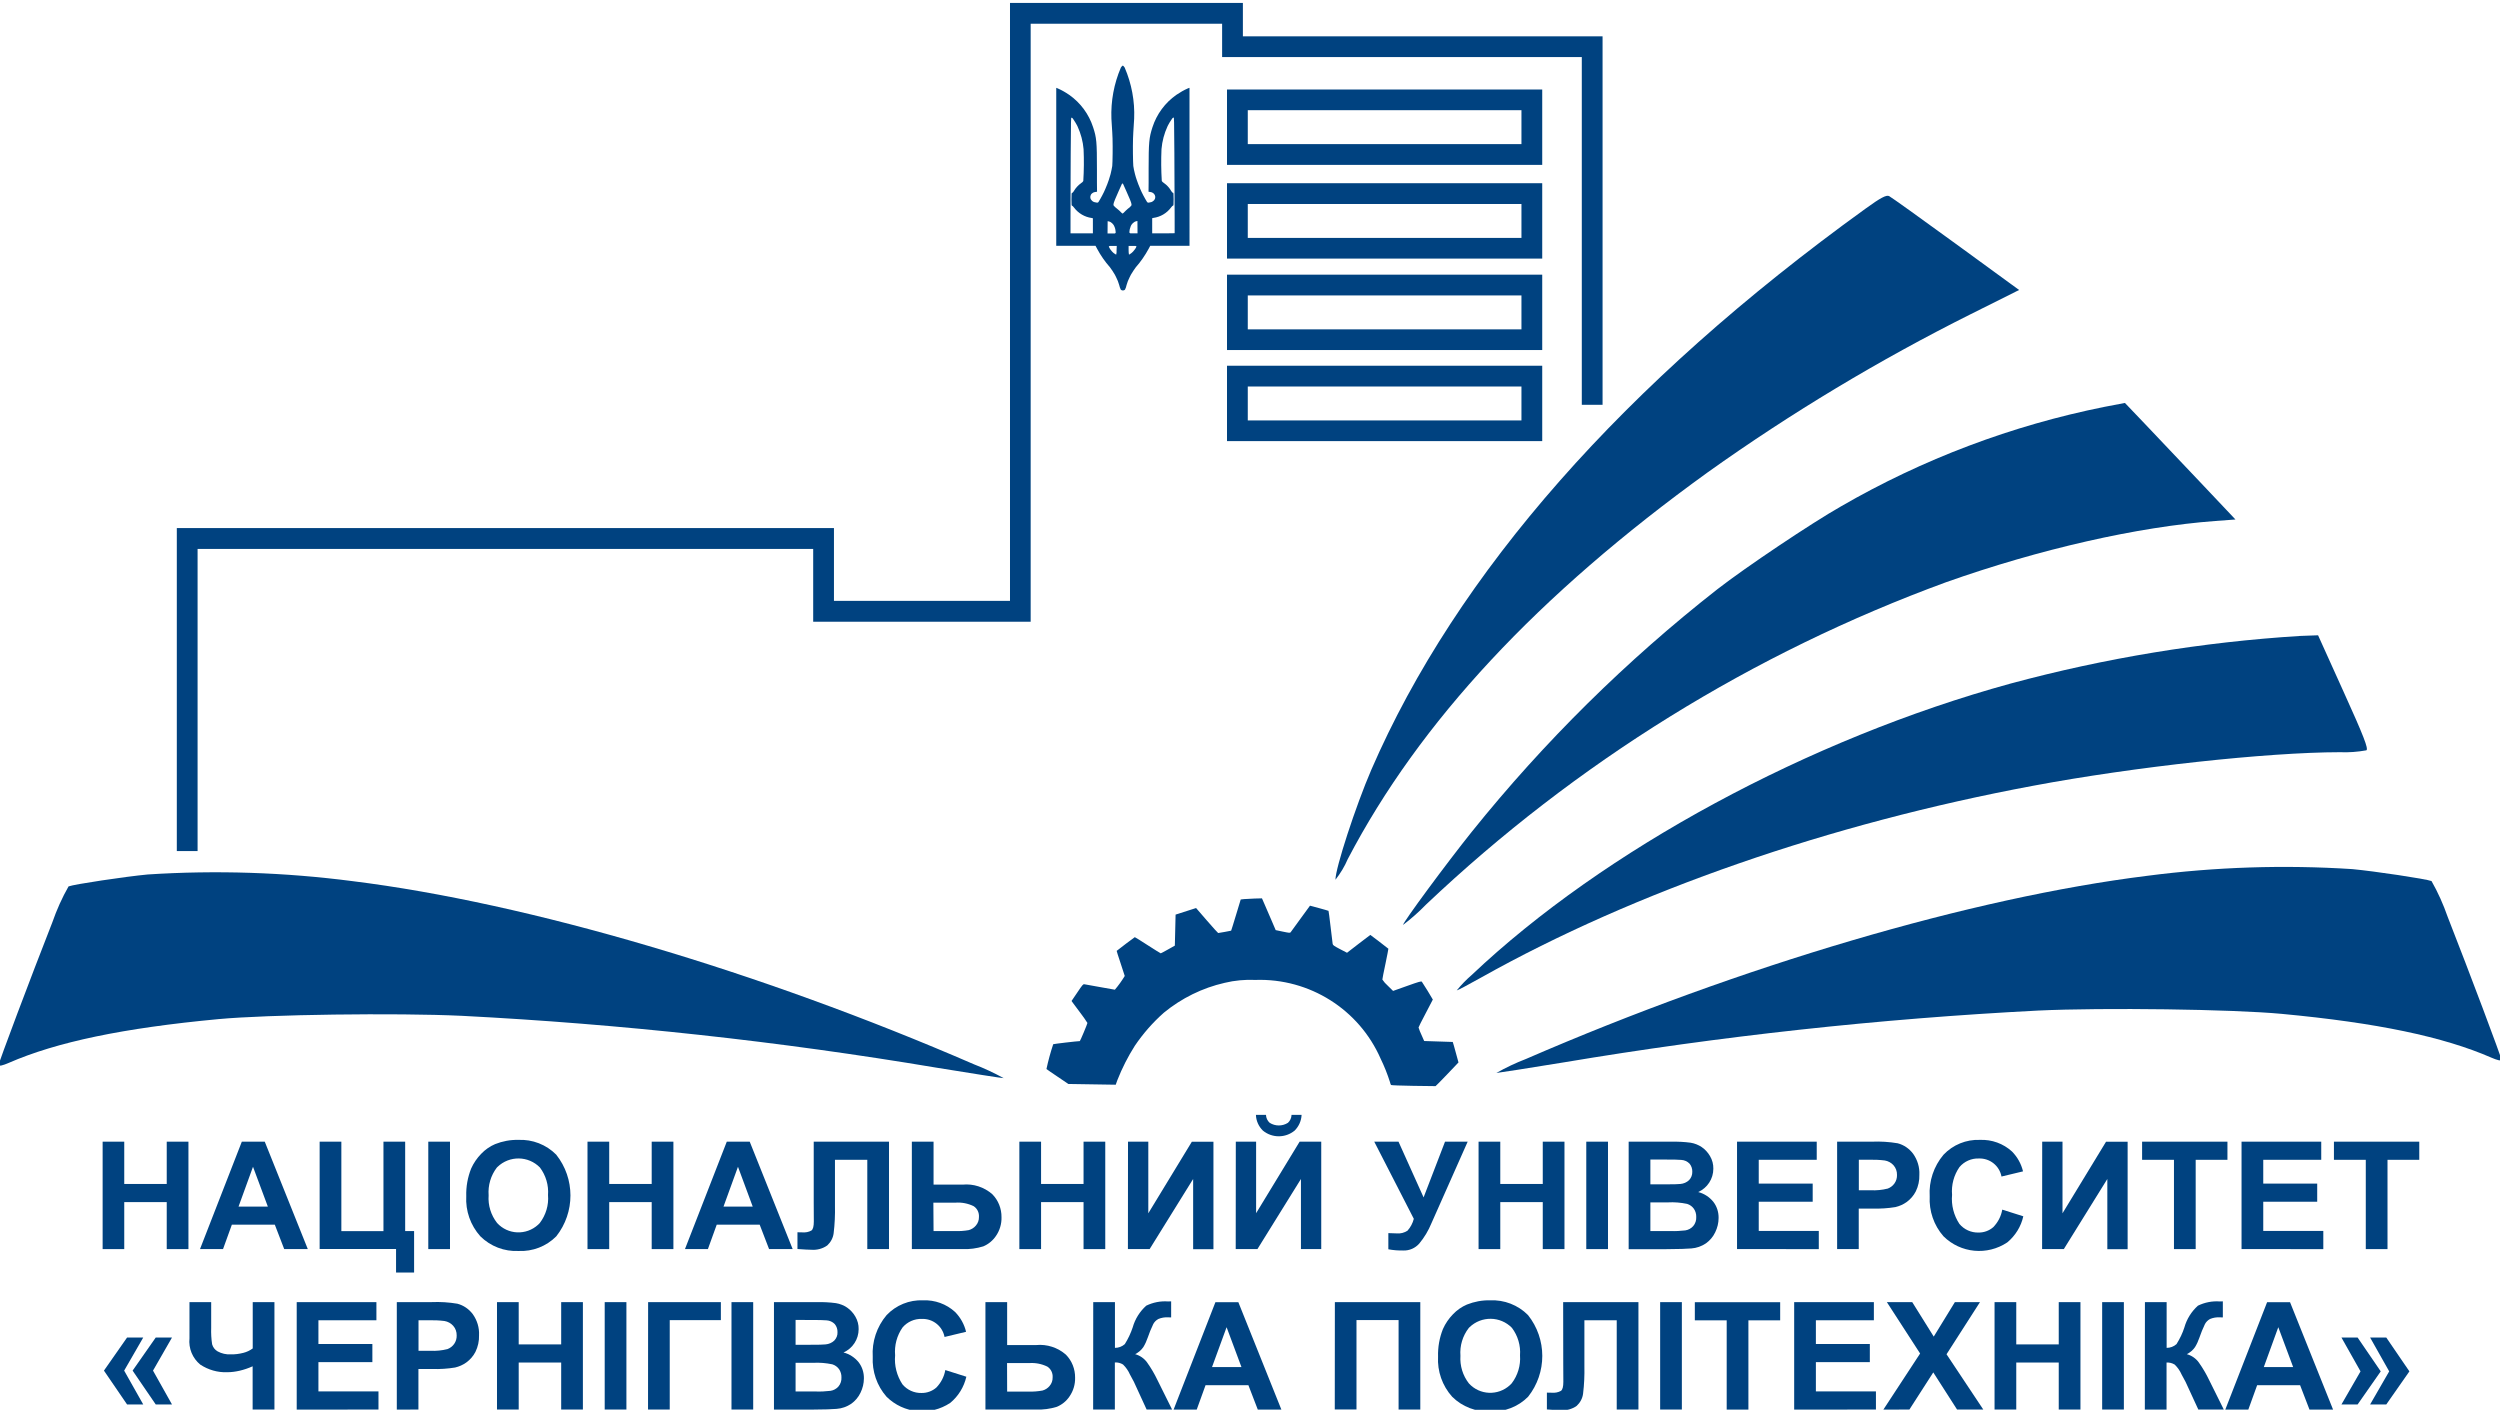 <svg version="1.1" id="Layer_1" xmlns="http://www.w3.org/2000/svg" xmlns:xlink="http://www.w3.org/1999/xlink" x="0px" y="0px" viewBox="0 0 266 150" style="enable-background:new 0 0 266 150;" xml:space="preserve"><style type="text/css"> .st0{fill:#004280;} </style><g id="Logotype" transform="translate(-53.877 -41.186)"><g id="Group_6" transform="translate(64.957 159.5)"><g id="Group_5"><path id="Path_1" class="st0" d="M-0.16,14.59V3.16h2.3v4.5h4.52v-4.5h2.31v11.43H6.66v-5H2.14v5H-0.16z"></path><path id="Path_2" class="st0" d="M21.67,14.59h-2.51l-1-2.6h-4.57l-0.94,2.6H10.2l4.45-11.43h2.44L21.67,14.59z M17.42,10.07 l-1.58-4.24l-1.54,4.24H17.42z"></path><path id="Path_3" class="st0" d="M22.93,3.16h2.31v9.52h4.48V3.16h2.31v9.51h0.95v4.41h-1.92v-2.5h-8.13V3.16z"></path><path id="Path_4" class="st0" d="M34.49,14.59V3.16h2.31v11.43H34.49z"></path><path id="Path_5" class="st0" d="M38.53,8.95c-0.03-1,0.15-2,0.52-2.93c0.26-0.58,0.62-1.11,1.07-1.57 c0.42-0.44,0.92-0.79,1.48-1.03c0.78-0.31,1.62-0.47,2.46-0.45c1.51-0.07,2.98,0.5,4.04,1.57c2.02,2.54,2.02,6.14,0.01,8.69 c-1.06,1.07-2.52,1.63-4.02,1.56c-1.51,0.07-2.98-0.49-4.06-1.56C38.98,12.06,38.44,10.52,38.53,8.95z M40.91,8.87 c-0.08,1.06,0.25,2.11,0.9,2.94c1.15,1.26,3.1,1.34,4.36,0.19c0.06-0.06,0.13-0.12,0.18-0.18c0.65-0.85,0.97-1.91,0.88-2.98 c0.08-1.05-0.23-2.09-0.86-2.93c-1.23-1.26-3.25-1.29-4.52-0.06c-0.03,0.02-0.05,0.05-0.07,0.07 C41.14,6.76,40.83,7.81,40.91,8.87L40.91,8.87z"></path><path id="Path_6" class="st0" d="M51.43,14.59V3.16h2.31v4.5h4.52v-4.5h2.31v11.43h-2.31v-5h-4.52v5H51.43z"></path><path id="Path_7" class="st0" d="M73.26,14.59h-2.51l-1-2.6h-4.57l-0.94,2.6H61.8l4.45-11.43h2.44L73.26,14.59z M69.01,10.07 l-1.57-4.24l-1.54,4.24H69.01z"></path><path id="Path_8" class="st0" d="M75.5,3.16h8.01v11.43H81.2v-9.5h-3.44v4.88c0.02,0.98-0.02,1.96-0.14,2.93 c-0.06,0.5-0.31,0.96-0.68,1.3c-0.49,0.35-1.1,0.51-1.7,0.46c-0.27,0-0.76-0.03-1.47-0.08V12.8l0.51,0.01 c0.34,0.03,0.68-0.03,0.98-0.2c0.17-0.13,0.25-0.45,0.25-0.96L75.5,9.69V3.16z"></path><path id="Path_9" class="st0" d="M85.94,3.16h2.31v4.57h3.09c1.15-0.11,2.29,0.26,3.16,1.02c0.64,0.65,0.99,1.53,0.98,2.45 c0.02,0.71-0.19,1.41-0.59,1.99c-0.33,0.49-0.8,0.88-1.35,1.11c-0.71,0.22-1.46,0.32-2.2,0.29h-5.4L85.94,3.16z M88.25,12.67 h2.25c0.5,0.02,1-0.01,1.5-0.1c0.29-0.08,0.56-0.25,0.75-0.48c0.22-0.25,0.34-0.58,0.33-0.92c0.03-0.46-0.18-0.9-0.57-1.15 c-0.6-0.29-1.27-0.42-1.93-0.37h-2.35L88.25,12.67z"></path><path id="Path_10" class="st0" d="M97.38,14.59V3.16h2.31v4.5h4.52v-4.5h2.31v11.43h-2.31v-5h-4.52v5H97.38z"></path><path id="Path_11" class="st0" d="M108.94,3.16h2.16v7.62l4.63-7.61h2.3V14.6h-2.16V7.13l-4.63,7.46h-2.31L108.94,3.16 L108.94,3.16z"></path><path id="Path_12" class="st0" d="M120.41,3.16h2.16v7.61l4.63-7.61h2.3v11.43h-2.16V7.13l-4.63,7.46h-2.31L120.41,3.16z M126.34,0.31h1.07c-0.03,0.63-0.29,1.22-0.74,1.67c-0.98,0.81-2.4,0.81-3.38,0c-0.45-0.44-0.72-1.04-0.74-1.67h1.07 c0.01,0.32,0.15,0.62,0.39,0.84c0.59,0.38,1.36,0.38,1.95,0C126.19,0.94,126.33,0.63,126.34,0.31z"></path><path id="Path_13" class="st0" d="M135.14,3.16h2.58l2.67,5.93l2.28-5.93h2.41l-3.86,8.69c-0.32,0.78-0.75,1.5-1.29,2.15 c-0.43,0.49-1.05,0.76-1.69,0.74c-0.54,0.01-1.07-0.03-1.6-0.13v-1.72c0.33,0.02,0.62,0.03,0.89,0.03 c0.41,0.04,0.81-0.07,1.15-0.29c0.32-0.36,0.55-0.79,0.67-1.26L135.14,3.16z"></path><path id="Path_14" class="st0" d="M146.24,14.59V3.16h2.31v4.5h4.52v-4.5h2.31v11.43h-2.31v-5h-4.52v5H146.24z"></path><path id="Path_15" class="st0" d="M157.7,14.59V3.16h2.31v11.43H157.7z"></path><path id="Path_16" class="st0" d="M162.21,3.16h4.57c0.68-0.01,1.35,0.02,2.02,0.11c0.43,0.07,0.83,0.23,1.19,0.47 c0.36,0.25,0.66,0.58,0.88,0.96c0.24,0.41,0.36,0.87,0.35,1.34c0,1.07-0.63,2.04-1.61,2.48c0.63,0.16,1.2,0.53,1.61,1.04 c0.38,0.49,0.57,1.1,0.56,1.72c0,0.53-0.13,1.05-0.36,1.52c-0.22,0.47-0.57,0.88-0.99,1.18c-0.46,0.31-0.99,0.5-1.55,0.54 c-0.38,0.04-1.31,0.07-2.78,0.08h-3.89L162.21,3.16z M164.52,5.06V7.7h1.51c0.9,0,1.46-0.01,1.68-0.04 c0.35-0.03,0.68-0.17,0.93-0.41c0.23-0.24,0.35-0.56,0.34-0.89c0.01-0.31-0.09-0.62-0.29-0.86c-0.23-0.24-0.54-0.38-0.87-0.4 c-0.23-0.03-0.89-0.04-1.97-0.04H164.52z M164.52,9.61v3.06h2.14c0.53,0.02,1.06-0.01,1.58-0.07c0.32-0.05,0.62-0.21,0.84-0.46 c0.23-0.27,0.34-0.62,0.32-0.97c0.01-0.31-0.08-0.62-0.25-0.87c-0.18-0.25-0.43-0.43-0.72-0.52c-0.67-0.14-1.36-0.2-2.05-0.16 h-1.86V9.61z"></path><path id="Path_17" class="st0" d="M173.74,14.59V3.16h8.48v1.93h-6.17v2.53h5.74v1.93h-5.74v3.11h6.39v1.93H173.74z"></path><path id="Path_18" class="st0" d="M184.39,14.59V3.16h3.7c0.92-0.04,1.84,0.02,2.74,0.17c0.66,0.17,1.24,0.57,1.65,1.12 c0.46,0.65,0.7,1.43,0.66,2.23c0.02,0.61-0.11,1.22-0.38,1.77c-0.23,0.45-0.56,0.83-0.97,1.13c-0.36,0.26-0.77,0.44-1.2,0.54 c-0.79,0.13-1.59,0.18-2.39,0.16h-1.51v4.31H184.39z M186.7,5.09v3.24h1.26c0.61,0.03,1.23-0.03,1.82-0.18 c0.29-0.11,0.54-0.3,0.72-0.56c0.18-0.26,0.27-0.57,0.26-0.89c0.01-0.38-0.12-0.75-0.37-1.03c-0.24-0.27-0.57-0.45-0.93-0.51 c-0.55-0.07-1.11-0.09-1.66-0.08h-1.1V5.09z"></path><path id="Path_19" class="st0" d="M201.96,10.39l2.24,0.71c-0.24,1.09-0.85,2.07-1.71,2.78c-2.13,1.42-4.96,1.15-6.78-0.65 c-1.03-1.17-1.55-2.7-1.47-4.25c-0.1-1.61,0.43-3.2,1.47-4.43c1-1.06,2.42-1.64,3.88-1.58c1.26-0.05,2.48,0.39,3.41,1.24 c0.57,0.58,0.98,1.31,1.17,2.11l-2.29,0.55c-0.22-1.15-1.24-1.96-2.41-1.92c-0.79-0.03-1.55,0.31-2.06,0.91 c-0.6,0.86-0.88,1.91-0.79,2.96c-0.1,1.09,0.18,2.18,0.78,3.09c0.5,0.6,1.25,0.94,2.03,0.92c0.58,0.01,1.15-0.2,1.58-0.58 C201.51,11.73,201.84,11.09,201.96,10.39z"></path><path id="Path_20" class="st0" d="M206.21,3.16h2.16v7.62L213,3.17h2.3V14.6h-2.16V7.13l-4.63,7.46h-2.31L206.21,3.16z"></path><path id="Path_21" class="st0" d="M220.23,14.59v-9.5h-3.39V3.16h9.08v1.93h-3.38v9.5H220.23z"></path><path id="Path_22" class="st0" d="M227.42,14.59V3.16h8.48v1.93h-6.17v2.53h5.74v1.93h-5.74v3.11h6.39v1.93H227.42z"></path><path id="Path_23" class="st0" d="M240.64,14.59v-9.5h-3.39V3.16h9.08v1.93h-3.38v9.5H240.64z"></path><path id="Path_24" class="st0" d="M4.16,24l-2.03,3.52l2.03,3.6H2.44l-2.46-3.6L2.44,24H4.16z M7.22,24L5.2,27.52l2.02,3.6H5.49 l-2.46-3.6L5.49,24H7.22z"></path><path id="Path_25" class="st0" d="M9.08,20.23h2.31v2.73c-0.02,0.59,0.01,1.18,0.1,1.76c0.09,0.32,0.3,0.59,0.58,0.75 c0.43,0.24,0.93,0.35,1.42,0.32c0.44,0.01,0.89-0.05,1.32-0.16c0.36-0.09,0.7-0.25,1-0.47v-4.93h2.31v11.43H15.8v-4.6 c-0.44,0.2-0.91,0.36-1.38,0.47c-0.44,0.1-0.88,0.16-1.33,0.16c-1.01,0.04-2.01-0.25-2.86-0.81c-0.83-0.68-1.26-1.73-1.15-2.8 C9.08,24.08,9.08,20.23,9.08,20.23z"></path><path id="Path_26" class="st0" d="M20.49,31.67V20.23h8.48v1.93H22.8v2.53h5.74v1.93H22.8v3.11h6.39v1.93L20.49,31.67z"></path><path id="Path_27" class="st0" d="M31.14,31.67V20.23h3.7c0.92-0.04,1.84,0.02,2.74,0.17c0.66,0.17,1.24,0.57,1.65,1.12 c0.46,0.65,0.7,1.43,0.66,2.23c0.02,0.61-0.11,1.22-0.38,1.77c-0.23,0.45-0.56,0.83-0.97,1.13c-0.36,0.26-0.77,0.44-1.2,0.54 c-0.79,0.13-1.59,0.18-2.39,0.16h-1.51v4.31L31.14,31.67z M33.45,22.17v3.24h1.26c0.61,0.03,1.23-0.03,1.82-0.18 c0.29-0.11,0.54-0.3,0.72-0.56s0.27-0.57,0.26-0.89c0.01-0.38-0.12-0.75-0.37-1.03c-0.24-0.27-0.57-0.45-0.93-0.51 c-0.55-0.07-1.11-0.09-1.66-0.08h-1.1V22.17z"></path><path id="Path_28" class="st0" d="M41.8,31.67V20.23h2.31v4.5h4.52v-4.5h2.31v11.43h-2.31v-5h-4.52v5H41.8V31.67z"></path><path id="Path_29" class="st0" d="M53.26,31.67V20.23h2.31v11.43h-2.31V31.67z"></path><path id="Path_30" class="st0" d="M57.88,20.23h7.74v1.92h-5.44v9.51h-2.31L57.88,20.23L57.88,20.23z"></path><path id="Path_31" class="st0" d="M66.75,31.67V20.23h2.31v11.43h-2.31V31.67z"></path><path id="Path_32" class="st0" d="M71.27,20.23h4.57c0.68-0.01,1.35,0.02,2.02,0.11c0.43,0.07,0.83,0.23,1.19,0.47 c0.36,0.25,0.66,0.58,0.88,0.96c0.24,0.41,0.36,0.87,0.35,1.34c0,1.07-0.63,2.04-1.61,2.48c0.63,0.16,1.2,0.53,1.61,1.04 c0.38,0.49,0.57,1.1,0.56,1.72c0,0.53-0.13,1.05-0.36,1.52c-0.22,0.47-0.57,0.88-0.99,1.18c-0.46,0.31-0.99,0.5-1.55,0.54 c-0.38,0.04-1.31,0.07-2.78,0.08h-3.89C71.27,31.67,71.27,20.23,71.27,20.23z M73.57,22.13v2.64h1.51c0.9,0,1.46-0.01,1.68-0.04 c0.35-0.03,0.68-0.17,0.93-0.41c0.23-0.24,0.36-0.56,0.34-0.89c0.01-0.31-0.09-0.62-0.29-0.86c-0.23-0.24-0.54-0.38-0.87-0.4 c-0.23-0.03-0.89-0.04-1.97-0.04C74.9,22.13,73.57,22.13,73.57,22.13z M73.57,26.68v3.06h2.14c0.53,0.02,1.06-0.01,1.58-0.07 c0.32-0.05,0.62-0.21,0.84-0.46c0.23-0.27,0.34-0.62,0.32-0.97c0.01-0.31-0.08-0.61-0.25-0.87c-0.18-0.25-0.43-0.43-0.72-0.52 c-0.67-0.14-1.36-0.2-2.05-0.16h-1.86V26.68z"></path><path id="Path_33" class="st0" d="M89.5,27.46l2.24,0.71c-0.25,1.09-0.85,2.07-1.71,2.78c-2.13,1.42-4.96,1.15-6.78-0.65 c-1.03-1.17-1.55-2.7-1.47-4.25c-0.1-1.61,0.43-3.2,1.47-4.43c1-1.06,2.42-1.64,3.88-1.58c1.26-0.05,2.48,0.39,3.41,1.24 c0.57,0.58,0.98,1.31,1.17,2.11l-2.29,0.55c-0.22-1.15-1.24-1.96-2.41-1.92c-0.79-0.03-1.55,0.31-2.06,0.91 c-0.6,0.86-0.88,1.91-0.79,2.96c-0.1,1.09,0.18,2.18,0.78,3.09c0.5,0.6,1.25,0.94,2.03,0.92c0.58,0.01,1.15-0.2,1.58-0.58 C89.05,28.8,89.38,28.16,89.5,27.46z"></path><path id="Path_34" class="st0" d="M93.77,20.23h2.31v4.57h3.09c1.15-0.11,2.29,0.26,3.16,1.02c0.64,0.65,0.99,1.53,0.98,2.45 c0.02,0.71-0.19,1.41-0.59,1.99c-0.33,0.5-0.8,0.88-1.35,1.11c-0.71,0.22-1.45,0.32-2.2,0.29h-5.4L93.77,20.23z M96.08,29.75 h2.25c0.51,0.02,1.01-0.02,1.51-0.11c0.29-0.08,0.56-0.25,0.75-0.48c0.22-0.25,0.34-0.58,0.33-0.92c0.03-0.46-0.18-0.9-0.57-1.15 c-0.6-0.29-1.27-0.42-1.93-0.37h-2.35L96.08,29.75z"></path><path id="Path_35" class="st0" d="M105.24,20.23h2.31v4.87c0.39,0,0.76-0.14,1.05-0.4c0.35-0.56,0.63-1.15,0.84-1.78 c0.25-0.89,0.75-1.69,1.44-2.31c0.72-0.35,1.52-0.51,2.32-0.45c0.05,0,0.16,0,0.33-0.01v1.71l-0.33-0.01 c-0.35-0.02-0.71,0.04-1.04,0.18c-0.22,0.12-0.41,0.31-0.53,0.53c-0.23,0.48-0.43,0.97-0.6,1.47c-0.12,0.35-0.27,0.68-0.46,0.99 c-0.22,0.32-0.52,0.57-0.87,0.75c0.51,0.14,0.96,0.45,1.27,0.88c0.42,0.59,0.79,1.22,1.1,1.87l1.56,3.14h-2.71l-1.36-2.96 c-0.02-0.04-0.07-0.12-0.13-0.24c-0.03-0.04-0.12-0.22-0.29-0.54c-0.17-0.39-0.42-0.75-0.73-1.05c-0.26-0.16-0.56-0.24-0.87-0.22 v5.01h-2.31L105.24,20.23z"></path><path id="Path_36" class="st0" d="M125.26,31.67h-2.51l-1-2.6h-4.56l-0.94,2.6h-2.46l4.45-11.43h2.44L125.26,31.67z M121.01,27.14l-1.58-4.24l-1.55,4.24H121.01z"></path><path id="Path_37" class="st0" d="M130.95,20.23h9.09v11.43h-2.31v-9.52h-4.48v9.51h-2.31L130.95,20.23L130.95,20.23z"></path><path id="Path_38" class="st0" d="M141.93,26.02c-0.03-1,0.15-2,0.52-2.93c0.26-0.58,0.62-1.11,1.07-1.57 c0.42-0.44,0.92-0.79,1.48-1.03c0.78-0.31,1.62-0.47,2.46-0.45c1.51-0.07,2.98,0.5,4.04,1.57c2.02,2.54,2.03,6.14,0.01,8.69 c-1.06,1.07-2.52,1.63-4.02,1.56c-1.51,0.07-2.98-0.49-4.06-1.56C142.38,29.13,141.84,27.59,141.93,26.02z M144.31,25.94 c-0.07,1.06,0.25,2.11,0.9,2.94c1.15,1.26,3.1,1.34,4.36,0.19c0.06-0.06,0.13-0.12,0.19-0.19c0.65-0.85,0.97-1.91,0.89-2.98 c0.08-1.05-0.23-2.09-0.86-2.93c-1.23-1.26-3.25-1.29-4.52-0.06c-0.02,0.02-0.05,0.05-0.07,0.07 C144.54,23.83,144.23,24.88,144.31,25.94L144.31,25.94z"></path><path id="Path_39" class="st0" d="M155.24,20.23h8.01v11.43h-2.31v-9.5h-3.44v4.88c0.02,0.98-0.02,1.96-0.14,2.93 c-0.06,0.5-0.31,0.96-0.68,1.3c-0.49,0.35-1.1,0.51-1.7,0.46c-0.27,0-0.76-0.03-1.47-0.08v-1.79l0.52,0.01 c0.34,0.03,0.68-0.03,0.98-0.2c0.17-0.13,0.25-0.45,0.25-0.96l-0.01-1.96L155.24,20.23z"></path><path id="Path_40" class="st0" d="M165.56,31.67V20.23h2.31v11.43h-2.31V31.67z"></path><path id="Path_41" class="st0" d="M172.64,31.67v-9.5h-3.39v-1.93h9.08v1.93h-3.38v9.5H172.64z"></path><path id="Path_42" class="st0" d="M179.82,31.67V20.23h8.48v1.93h-6.17v2.53h5.74v1.93h-5.74v3.11h6.39v1.93L179.82,31.67z"></path><path id="Path_43" class="st0" d="M189.31,31.67l3.91-5.97l-3.54-5.47h2.7l2.29,3.67l2.25-3.67h2.67l-3.56,5.55l3.91,5.88h-2.79 l-2.53-3.95l-2.54,3.95L189.31,31.67z"></path><path id="Path_44" class="st0" d="M201.14,31.67V20.23h2.31v4.5h4.52v-4.5h2.31v11.43h-2.31v-5h-4.52v5h-2.31V31.67z"></path><path id="Path_45" class="st0" d="M212.59,31.67V20.23h2.31v11.43h-2.31V31.67z"></path><path id="Path_46" class="st0" d="M217.14,20.23h2.31v4.87c0.39,0,0.76-0.14,1.05-0.4c0.35-0.56,0.64-1.15,0.84-1.78 c0.25-0.89,0.75-1.69,1.44-2.31c0.72-0.35,1.52-0.51,2.32-0.45c0.05,0,0.16,0,0.33-0.01v1.71l-0.33-0.01 c-0.35-0.02-0.71,0.04-1.04,0.18c-0.22,0.12-0.41,0.31-0.53,0.53c-0.23,0.48-0.43,0.97-0.6,1.47c-0.12,0.35-0.27,0.68-0.46,0.99 c-0.22,0.32-0.52,0.57-0.87,0.75c0.51,0.14,0.96,0.45,1.27,0.88c0.42,0.59,0.79,1.22,1.1,1.87l1.56,3.14h-2.71l-1.36-2.95 c-0.02-0.04-0.06-0.12-0.13-0.24c-0.03-0.04-0.12-0.22-0.29-0.54c-0.17-0.39-0.42-0.75-0.73-1.05c-0.26-0.16-0.56-0.24-0.87-0.22 v5.01h-2.31L217.14,20.23z"></path><path id="Path_47" class="st0" d="M237.16,31.67h-2.51l-1-2.6h-4.57l-0.94,2.6h-2.45l4.45-11.43h2.44L237.16,31.67z M232.91,27.14l-1.58-4.24l-1.54,4.24H232.91z"></path><path id="Path_48" class="st0" d="M238.05,31.12l2.03-3.52l-2.03-3.6h1.72l2.46,3.6l-2.46,3.52H238.05z M241.1,31.12l2.03-3.52 L241.1,24h1.72l2.46,3.6l-2.46,3.52H241.1z"></path></g></g><path id="Path_49" class="st0" d="M74.9,131.74h-2.21V97.37h69.92v7.75h18.73V41.5h24.78v3.55h38.27v39.21h-2.21v-37h-38.27v-3.55 h-20.37v63.63H140.4v-7.75H74.9V131.74z"></path><path id="Path_50" class="st0" d="M180.29,50.58c-0.44,0.19-0.85,0.43-1.25,0.7c-1.2,0.84-2.09,2.05-2.54,3.44 c-0.36,1.12-0.41,1.58-0.41,4.5v1.39l-0.01,0.98h0.02l0.2,0.03c0.04,0.01,0.08,0.02,0.12,0.03c0.02,0.01,0.04,0.01,0.05,0.02l0,0 c0.04,0.02,0.07,0.04,0.11,0.07c0.01,0.01,0.02,0.01,0.03,0.02l0.01,0.01c0.05,0.05,0.08,0.1,0.12,0.15l0,0 c0.05,0.1,0.07,0.22,0.05,0.33c0,0.01,0,0.02-0.01,0.03c-0.01,0.03-0.01,0.06-0.03,0.09c-0.01,0.02-0.02,0.04-0.04,0.06 c-0.02,0.04-0.05,0.08-0.09,0.11c-0.05,0.04-0.1,0.08-0.15,0.11l-0.02,0.01c-0.03,0.01-0.06,0.02-0.08,0.03 c-0.06,0.02-0.12,0.03-0.18,0.04l-0.12,0.02c-0.02,0-0.04,0-0.06-0.01c-0.04-0.02-0.07-0.04-0.09-0.07l-0.19-0.32 c-0.14-0.24-0.26-0.48-0.38-0.72c-0.06-0.13-0.12-0.25-0.17-0.38l-0.01-0.03c-0.06-0.14-0.12-0.27-0.17-0.41 c-0.06-0.16-0.12-0.31-0.17-0.47c-0.07-0.2-0.13-0.39-0.18-0.59c-0.01-0.04-0.02-0.08-0.03-0.12c-0.07-0.26-0.12-0.52-0.16-0.78 c-0.02-0.26-0.03-0.63-0.04-1.32c-0.01-0.51,0-1.06,0.01-1.61c0.01-0.23,0.02-0.45,0.03-0.65c0.03-0.47,0.07-1.12,0.09-1.45 c0.08-1.87-0.27-3.73-1.01-5.45c-0.07-0.11-0.16-0.2-0.2-0.2s-0.13,0.09-0.2,0.2c-0.74,1.72-1.08,3.58-1.01,5.45 c0.02,0.33,0.06,0.98,0.09,1.45c0.01,0.2,0.02,0.42,0.03,0.65c0.01,0.55,0.02,1.1,0.01,1.61c-0.01,0.69-0.02,1.06-0.04,1.32 c-0.04,0.26-0.1,0.52-0.16,0.78c-0.01,0.04-0.02,0.08-0.03,0.12c-0.05,0.2-0.12,0.39-0.18,0.59c-0.05,0.16-0.11,0.31-0.17,0.47 c-0.05,0.14-0.11,0.27-0.17,0.41l-0.01,0.03c-0.06,0.12-0.11,0.25-0.17,0.38c-0.12,0.24-0.24,0.48-0.38,0.72l-0.19,0.32 c-0.02,0.03-0.05,0.06-0.09,0.07c-0.02,0-0.04,0.01-0.06,0.01l-0.12-0.02c-0.06-0.01-0.12-0.02-0.18-0.04 c-0.03-0.01-0.06-0.02-0.08-0.03l-0.02-0.01c-0.06-0.03-0.11-0.07-0.15-0.11c-0.03-0.03-0.06-0.07-0.09-0.11 c-0.01-0.02-0.02-0.04-0.04-0.06c-0.01-0.03-0.02-0.06-0.03-0.09c0-0.01,0-0.02-0.01-0.03c-0.02-0.11,0-0.23,0.05-0.33l0,0 c0.03-0.06,0.07-0.11,0.12-0.15l0.01-0.01c0.01-0.01,0.02-0.02,0.03-0.02c0.03-0.03,0.07-0.05,0.11-0.07l0,0 c0.02-0.01,0.03-0.01,0.05-0.02c0.04-0.01,0.08-0.02,0.12-0.03l0.2-0.03h0.02l-0.01-0.98v-1.39c0-2.92-0.04-3.39-0.41-4.5 c-0.45-1.39-1.34-2.6-2.54-3.44c-0.39-0.27-0.81-0.51-1.25-0.7l-0.13-0.05v16.81h4.18l0.17,0.32c0.38,0.71,0.84,1.37,1.37,1.97 c0.19,0.25,0.36,0.52,0.52,0.79c0.01,0.02,0.02,0.04,0.03,0.06c0.04,0.07,0.07,0.13,0.1,0.2c0.14,0.27,0.25,0.55,0.33,0.84 c0.04,0.17,0.09,0.33,0.17,0.49c0.13,0.11,0.32,0.11,0.44,0c0.08-0.15,0.14-0.32,0.17-0.49c0.08-0.29,0.19-0.57,0.33-0.84 c0.03-0.07,0.06-0.13,0.1-0.2c0.01-0.02,0.02-0.04,0.03-0.06c0.16-0.27,0.33-0.53,0.52-0.79c0.53-0.6,0.99-1.27,1.37-1.97 l0.17-0.32h4.18V50.53L180.29,50.58z M170.16,64.93v1.08h-2.38v-1.67l0.01-4.45c0-0.9,0-1.68,0.01-2.37 c0.01-1.45,0.02-2.62,0.03-3.26c0.01-0.25,0.01-0.41,0.02-0.49c0-0.01,0-0.01,0-0.02c0.01-0.01,0.02-0.03,0.03-0.04 c0.01-0.01,0.03-0.01,0.05,0l0.01,0.01c0.03,0.02,0.06,0.05,0.08,0.07c0.03,0.05,0.07,0.12,0.12,0.18 c0.12,0.18,0.23,0.36,0.33,0.55c0.02,0.04,0.04,0.08,0.06,0.12c0.35,0.77,0.57,1.58,0.64,2.42c0.05,1.12,0.04,2.25-0.03,3.38 c-0.02,0.04-0.04,0.07-0.07,0.1l-0.03,0.03c-0.04,0.04-0.09,0.07-0.13,0.1c-0.31,0.22-0.58,0.51-0.77,0.84 c-0.01,0.02-0.02,0.04-0.04,0.06l-0.07,0.09c-0.02,0.02-0.04,0.04-0.06,0.04c-0.08,0-0.09,0.06-0.09,0.69 c0,0.57,0.01,0.69,0.07,0.69c0.04,0,0.13,0.09,0.21,0.2c0.45,0.6,1.13,1,1.87,1.1l0.13,0.03L170.16,64.93z M171.73,64.72l0.15,0.03 c0.04,0.01,0.08,0.02,0.11,0.04l0.04,0.02c0.12,0.07,0.23,0.16,0.31,0.28l0,0c0.02,0.04,0.05,0.07,0.07,0.11v0.01 c0.01,0.02,0.02,0.04,0.03,0.06c0.05,0.11,0.09,0.22,0.11,0.34c0.01,0.05,0.02,0.1,0.02,0.15l0.02,0.17 c-0.02,0.05-0.05,0.08-0.1,0.1h-0.05h-0.72L171.73,64.72z M172.68,67.82c0.01,0.15,0,0.31-0.04,0.46l-0.11-0.06 c-0.12-0.07-0.22-0.15-0.31-0.25l-0.06-0.07c-0.01-0.01-0.03-0.03-0.04-0.05c-0.03-0.04-0.06-0.07-0.09-0.11 c-0.04-0.05-0.07-0.11-0.1-0.16c-0.03-0.06-0.06-0.11-0.07-0.15c0-0.01-0.01-0.03,0-0.03c0.06-0.04,0.13-0.06,0.2-0.05h0.64 L172.68,67.82z M173.44,63.82c-0.07,0.05-0.1,0.09-0.12,0.09s-0.05-0.04-0.12-0.09c-0.15-0.16-0.3-0.3-0.47-0.43 c-0.13-0.09-0.25-0.21-0.36-0.33c-0.01-0.04-0.02-0.07-0.02-0.11v-0.02c0-0.03,0.01-0.07,0.02-0.1c0.01-0.03,0.02-0.07,0.03-0.11 c0.03-0.08,0.07-0.19,0.12-0.32c0.08-0.2,0.2-0.47,0.37-0.85l0.36-0.8c0.02-0.02,0.04-0.04,0.06-0.05 c0.02,0.02,0.04,0.03,0.06,0.05l0.36,0.8c0.17,0.37,0.29,0.64,0.37,0.85c0.05,0.12,0.09,0.23,0.12,0.32 c0.01,0.04,0.02,0.07,0.03,0.11c0.01,0.03,0.01,0.07,0.02,0.1v0.02c0,0.04,0,0.08-0.02,0.11c-0.1,0.13-0.22,0.24-0.36,0.33 C173.74,63.52,173.58,63.67,173.44,63.82L173.44,63.82z M174.79,67.43c-0.02,0.04-0.04,0.09-0.07,0.15 c-0.03,0.06-0.07,0.11-0.11,0.16c-0.03,0.04-0.06,0.07-0.09,0.11c-0.01,0.02-0.03,0.03-0.04,0.05l-0.06,0.07 c-0.09,0.1-0.2,0.18-0.31,0.25L174,68.28c-0.03-0.15-0.04-0.3-0.04-0.46v-0.47h0.64c0.07-0.01,0.14,0.01,0.2,0.05 C174.8,67.41,174.79,67.42,174.79,67.43L174.79,67.43z M174.91,66.01h-0.72h-0.05c-0.05-0.02-0.08-0.05-0.1-0.1l0.02-0.17 c0.01-0.05,0.01-0.1,0.02-0.15c0.03-0.12,0.07-0.23,0.11-0.34c0.01-0.02,0.02-0.04,0.03-0.06v-0.01c0.02-0.04,0.04-0.08,0.07-0.11 l0,0c0.08-0.12,0.19-0.21,0.31-0.28l0.04-0.02c0.04-0.02,0.08-0.03,0.11-0.04l0.15-0.03L174.91,66.01z M178.21,66.01h-1.74V64.4 l0.13-0.03c0.75-0.1,1.42-0.5,1.87-1.1c0.08-0.11,0.17-0.2,0.21-0.2c0.06,0,0.07-0.12,0.07-0.69c0-0.63-0.01-0.69-0.09-0.69 c-0.02,0-0.04-0.02-0.06-0.04l-0.07-0.09c-0.01-0.02-0.03-0.04-0.04-0.06c-0.19-0.33-0.45-0.62-0.77-0.84 c-0.05-0.03-0.09-0.06-0.13-0.1l-0.03-0.03c-0.03-0.03-0.06-0.06-0.07-0.1c-0.07-1.12-0.08-2.25-0.03-3.38 c0.07-0.84,0.29-1.66,0.64-2.42c0.02-0.04,0.04-0.08,0.06-0.12c0.1-0.19,0.21-0.38,0.33-0.55c0.05-0.06,0.08-0.13,0.12-0.18 c0.02-0.03,0.05-0.05,0.08-0.07l0.01-0.01c0.01-0.01,0.03-0.01,0.05,0c0.01,0.01,0.02,0.03,0.03,0.04c0,0.01,0,0.01,0,0.02 c0.01,0.08,0.01,0.24,0.02,0.49c0.01,0.64,0.02,1.82,0.03,3.26c0,0.69,0,1.47,0.01,2.37l0.02,4.45V66L178.21,66.01z"></path><path id="Path_51" class="st0" d="M217.97,58.73h-33.54v-8.02h33.54V58.73z M186.64,56.52h29.12v-3.61h-29.12V56.52z"></path><path id="Path_52" class="st0" d="M217.97,88.12h-33.54V80.1h33.54V88.12z M186.64,85.92h29.12v-3.61h-29.12V85.92z"></path><path id="Path_53" class="st0" d="M217.97,78.43h-33.54v-8.02h33.54V78.43z M186.64,76.23h29.12v-3.61h-29.12V76.23z"></path><path id="Path_54" class="st0" d="M217.97,68.7h-33.54v-8.02h33.54V68.7z M186.64,66.5h29.12v-3.61h-29.12V66.5z"></path><path id="path5461" class="st0" d="M204.24,156.72c-1.32-0.02-2.34-0.06-2.36-0.09c-0.05-0.1-0.09-0.2-0.11-0.31 c-0.27-0.85-0.6-1.68-0.99-2.48c-2.3-5.26-7.58-8.58-13.32-8.39c-1.1-0.05-2.21,0.05-3.28,0.31c-2.37,0.54-4.58,1.63-6.46,3.17 c-1.18,1.04-2.22,2.23-3.1,3.53c-0.73,1.15-1.35,2.37-1.85,3.64l-0.18,0.5l-2.52-0.04l-2.52-0.04l-1.14-0.77 c-0.63-0.42-1.16-0.79-1.19-0.82c0.19-0.89,0.43-1.77,0.72-2.64c0.03-0.03,2.57-0.33,2.83-0.33c0.04,0,0.81-1.84,0.81-1.93 c-0.21-0.34-0.45-0.67-0.69-0.99c-0.38-0.51-0.76-1.03-0.85-1.14l-0.15-0.21l0.61-0.9c0.55-0.82,0.62-0.9,0.75-0.88 c0.08,0.01,0.83,0.15,1.67,0.3s1.55,0.28,1.58,0.28c0.39-0.46,0.74-0.95,1.05-1.46c0-0.03-0.2-0.63-0.44-1.35s-0.43-1.31-0.42-1.32 c0.15-0.13,1.9-1.46,1.93-1.46s0.64,0.38,1.38,0.86s1.36,0.86,1.38,0.86s0.37-0.18,0.77-0.41l0.73-0.41l0.01-0.4 c0-0.22,0.02-0.96,0.04-1.65l0.03-1.25l1.09-0.35l1.09-0.35l1.15,1.33c0.63,0.73,1.18,1.33,1.2,1.33c0.09,0,1.36-0.24,1.38-0.25 s0.24-0.76,0.52-1.67l0.5-1.65l0.35-0.04c0.19-0.02,0.7-0.04,1.13-0.06l0.78-0.02l0.31,0.71c0.17,0.39,0.5,1.15,0.73,1.69 l0.42,0.98l0.76,0.16c0.67,0.14,0.77,0.15,0.83,0.07c0.03-0.05,0.51-0.7,1.06-1.46l1-1.37l0.97,0.26c0.53,0.14,0.98,0.28,1,0.29 s0.11,0.77,0.22,1.68s0.2,1.73,0.22,1.82c0.03,0.16,0.1,0.21,0.78,0.57l0.75,0.39l1.23-0.95c0.67-0.52,1.24-0.95,1.25-0.95 s1.61,1.21,1.92,1.47c0.01,0.01-0.13,0.73-0.31,1.6s-0.34,1.62-0.33,1.68c0.16,0.24,0.35,0.46,0.57,0.65l0.57,0.56l1.49-0.53 c1.26-0.45,1.51-0.52,1.57-0.45c0.08,0.09,1.17,1.86,1.17,1.9c0,0.01-0.34,0.67-0.76,1.46s-0.76,1.47-0.76,1.51 c0.08,0.26,0.18,0.51,0.3,0.76l0.3,0.68l1.52,0.05l1.52,0.05l0.13,0.43c0.07,0.24,0.2,0.73,0.3,1.09l0.18,0.66l-1.2,1.26 c-0.66,0.69-1.22,1.26-1.24,1.26S205.52,156.74,204.24,156.72L204.24,156.72z"></path><path id="path3049" class="st0" d="M216.24,153.86c22.89-9.93,47.45-17.17,66.12-19.49c7.23-0.94,14.53-1.18,21.81-0.71 c2.34,0.22,7.83,1.04,8.42,1.27c0.69,1.21,1.26,2.49,1.72,3.81c2.3,5.86,5.73,14.98,5.73,15.23c0,0.13-0.49,0.01-1.08-0.25 c-5.11-2.23-12.19-3.71-22.32-4.66c-5.24-0.49-18.9-0.68-25.92-0.35c-16.9,0.87-33.75,2.71-50.44,5.51 c-3.81,0.62-7.05,1.13-7.19,1.13C214.09,154.78,215.15,154.28,216.24,153.86z"></path><path id="path3079" class="st0" d="M157.51,154.43c-22.89-9.93-47.45-17.17-66.12-19.49c-7.23-0.94-14.53-1.18-21.8-0.71 c-2.34,0.22-7.83,1.04-8.42,1.27c-0.69,1.21-1.26,2.49-1.72,3.81c-2.3,5.86-5.73,14.97-5.73,15.22c0,0.13,0.49,0.01,1.08-0.25 c5.11-2.23,12.19-3.71,22.32-4.66c5.24-0.49,18.9-0.68,25.92-0.35c16.9,0.87,33.75,2.71,50.44,5.51c3.81,0.62,7.05,1.13,7.19,1.12 C159.66,155.35,158.6,154.85,157.51,154.43z"></path><path id="path3058" class="st0" d="M210.46,144.93c14.03-13.29,35.92-25.13,57.33-31.01c10.07-2.72,20.4-4.42,30.81-5.07l1.92-0.07 l2.72,6.02c2.15,4.74,2.66,6.07,2.42,6.22c-0.93,0.17-1.88,0.24-2.83,0.2c-7.72,0.01-21.85,1.55-32.62,3.57 c-21.66,4.04-42.39,11.24-58.71,20.39c-1.37,0.77-2.55,1.39-2.63,1.39C209.36,145.97,209.89,145.42,210.46,144.93L210.46,144.93z"></path><path id="path3063" class="st0" d="M203.16,139.6c0-0.29,4.62-6.55,7.33-9.93c7.69-9.57,16.46-18.23,26.13-25.8 c2.98-2.32,10.04-7.05,13.13-8.8c8.71-5.04,18.19-8.62,28.07-10.6l2.15-0.41l2.1,2.2c1.15,1.21,3.8,4,5.88,6.2l3.78,4l-2.15,0.16 c-8.22,0.61-18.69,2.99-28.63,6.51c-20.58,7.54-39.41,19.21-55.33,34.29C204.85,138.21,204.03,138.94,203.16,139.6z"></path><path id="path3083" class="st0" d="M195.97,134.79c-0.02-1.19,2.17-7.89,3.81-11.69c9.08-20.94,26.88-41.16,52.57-59.7 c1.61-1.17,2.24-1.5,2.53-1.35c0.22,0.11,3.42,2.4,7.11,5.09l6.72,4.9l-5.14,2.57c-9.75,4.88-19.11,10.5-27.99,16.83 c-18.1,13.06-30.67,26.56-38.3,41.15C196.95,133.37,196.5,134.11,195.97,134.79L195.97,134.79z"></path></g></svg>
